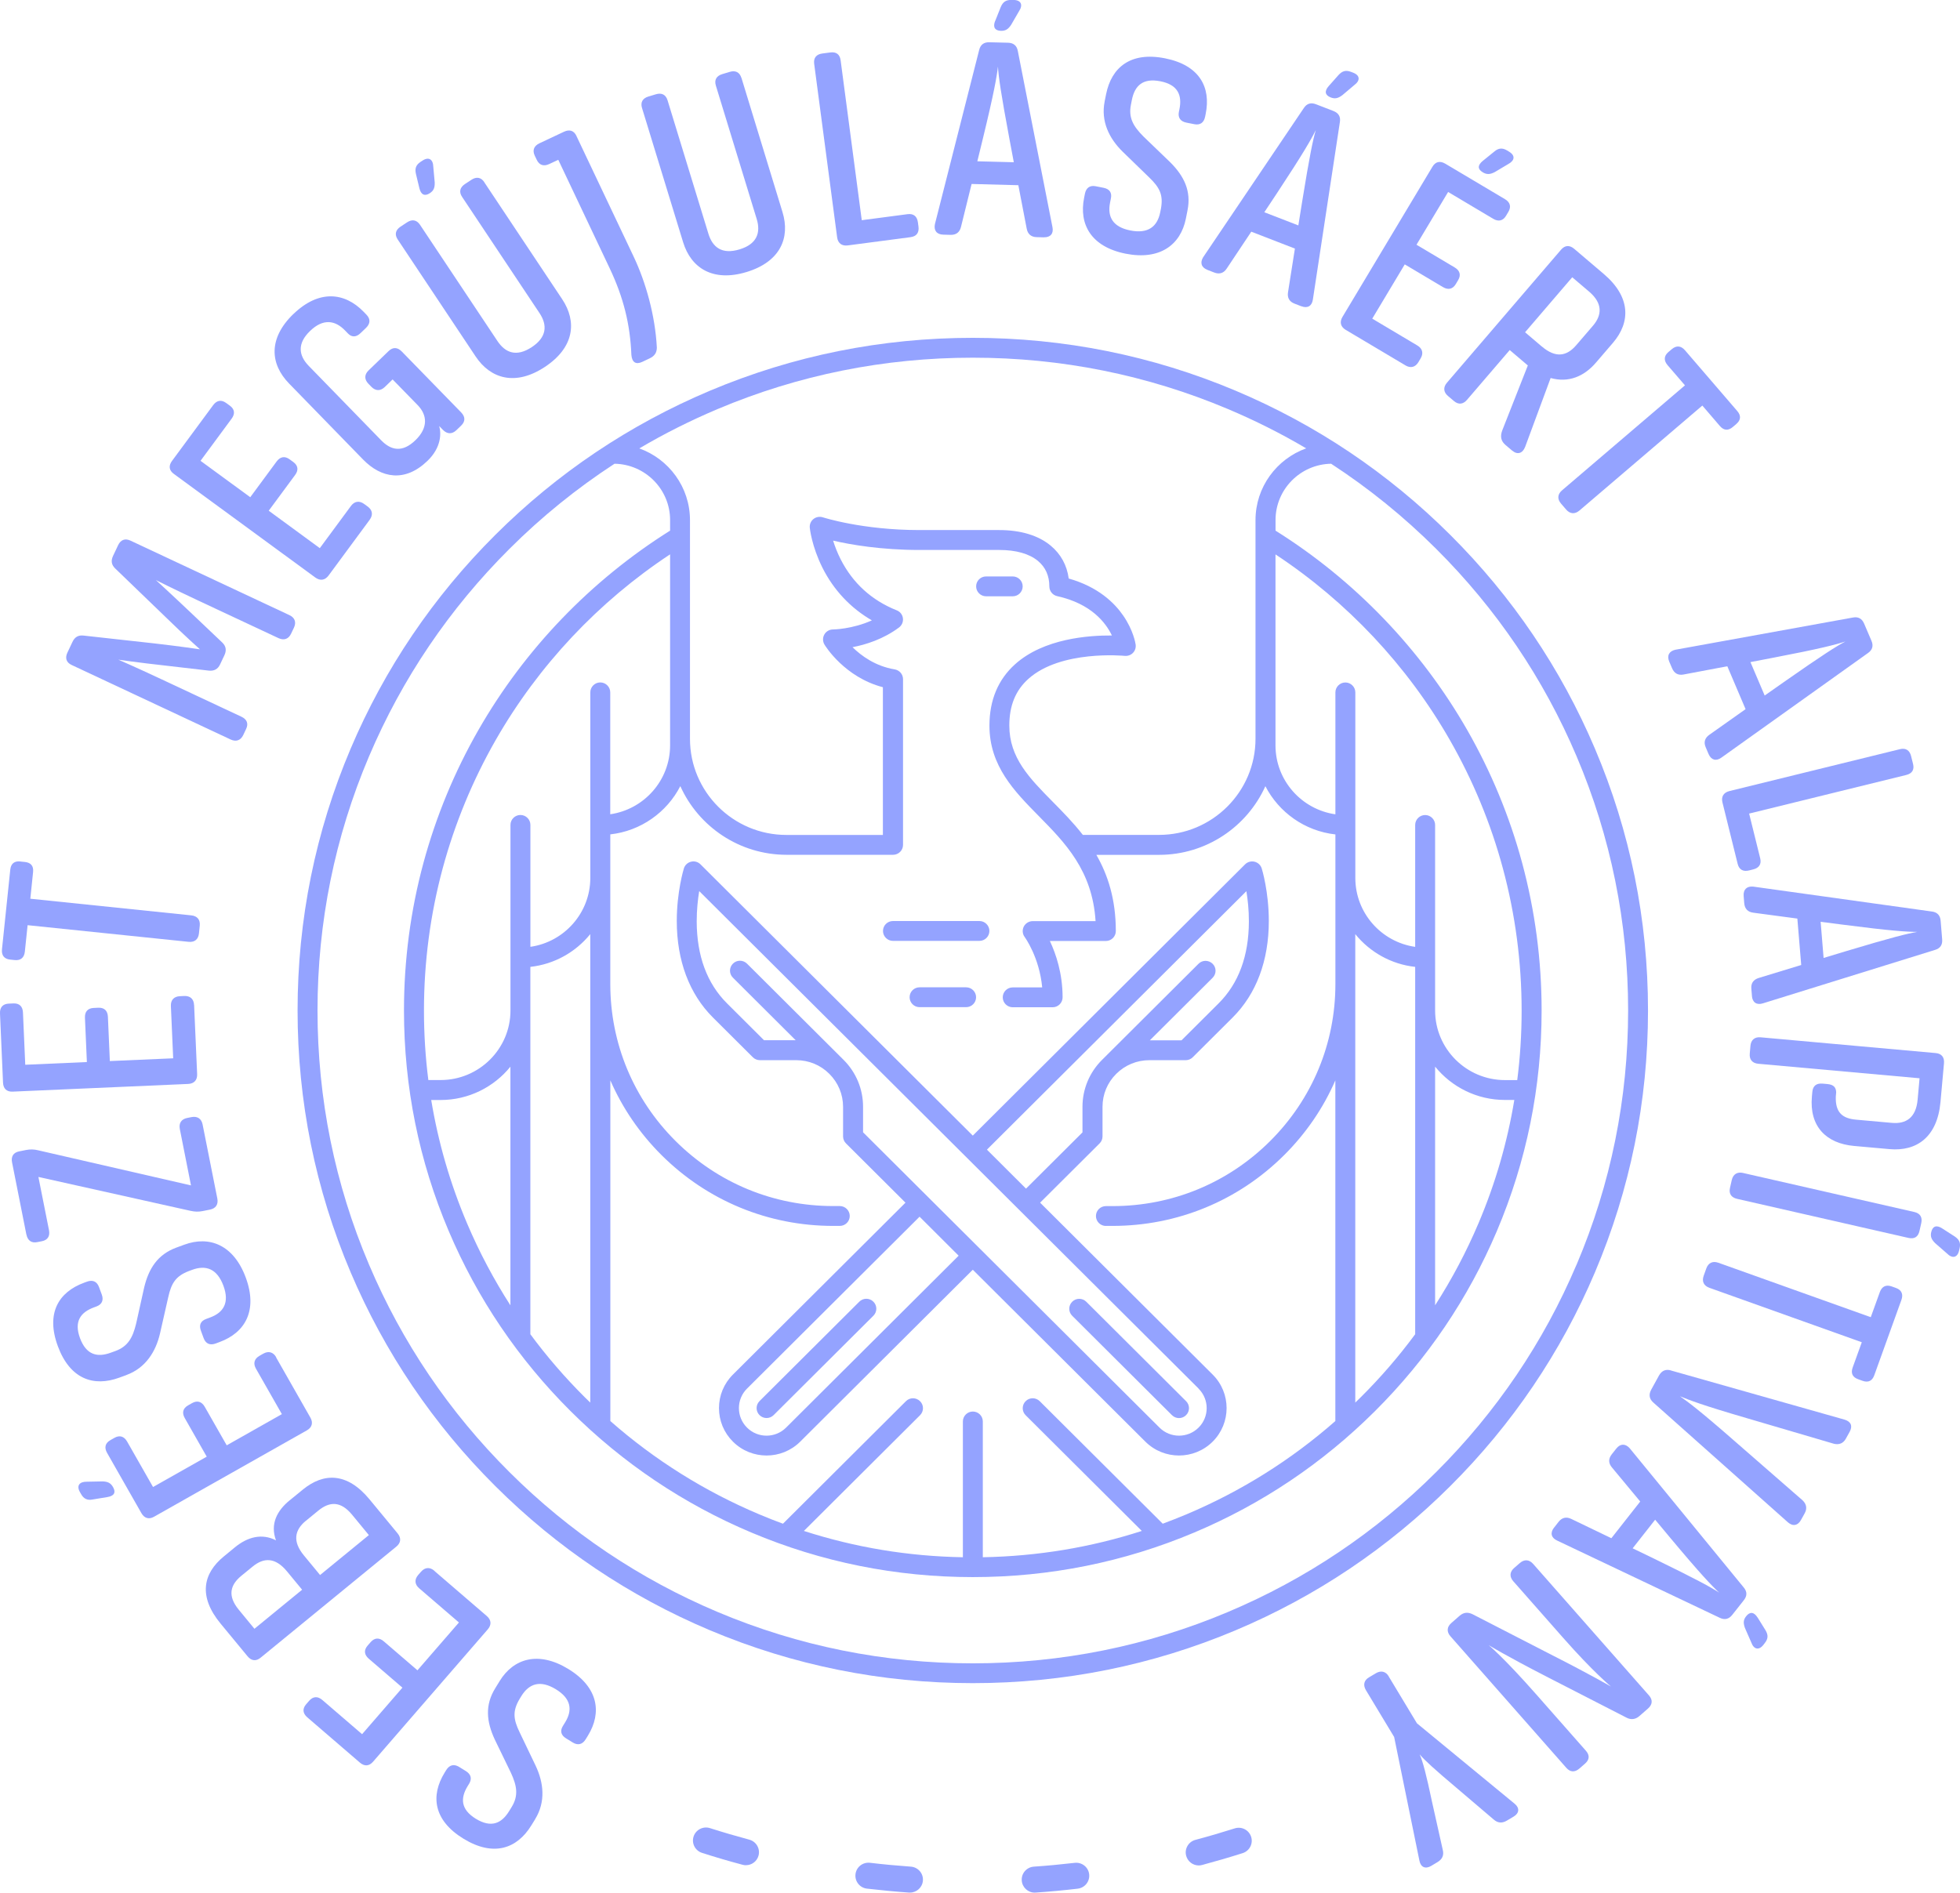 <svg width="234" height="226" viewBox="0 0 234 226" fill="none" xmlns="http://www.w3.org/2000/svg">
<g clip-path="url(#clip0_10832_12749)">
<path d="M173.141 63.867C165.741 56.492 157.119 50.701 147.519 46.654C137.582 42.464 127.023 40.341 116.14 40.341C105.256 40.341 94.697 42.464 84.761 46.654C75.161 50.701 66.539 56.492 59.138 63.867C51.737 71.241 45.925 79.832 41.863 89.397C37.658 99.304 35.527 109.819 35.527 120.663C35.527 131.507 37.658 142.028 41.863 151.929C45.925 161.494 51.737 170.085 59.138 177.459C66.539 184.834 75.161 190.625 84.761 194.672C94.703 198.862 105.256 200.985 116.14 200.985C127.023 200.985 137.582 198.862 147.519 194.672C157.119 190.625 165.741 184.834 173.141 177.459C180.542 170.085 186.355 161.494 190.416 151.929C194.621 142.022 196.752 131.507 196.752 120.663C196.752 109.819 194.621 99.298 190.416 89.397C186.355 79.832 180.542 71.241 173.141 63.867ZM85.689 48.839C95.332 44.773 105.58 42.712 116.14 42.712C126.699 42.712 136.947 44.773 146.59 48.839C149.824 50.204 152.945 51.769 155.941 53.538C152.421 54.804 149.892 58.162 149.892 62.104V88.218C149.892 94.543 144.728 99.695 138.373 99.695H129.278C128.144 98.236 126.892 96.964 125.69 95.747C122.905 92.923 120.5 90.49 120.5 86.635C120.5 84.264 121.242 82.439 122.774 81.067C126.655 77.578 134.2 78.311 134.274 78.317C134.642 78.354 135.003 78.224 135.259 77.963C135.514 77.703 135.632 77.336 135.583 76.97C135.558 76.802 135.308 75.257 134.094 73.5C133.06 71.998 131.11 70.074 127.59 69.081C127.384 67.504 126.649 66.157 125.434 65.151C123.97 63.935 121.852 63.295 119.311 63.295H109.779C102.933 63.295 98.285 61.787 98.242 61.775C97.862 61.651 97.438 61.725 97.12 61.973C96.803 62.222 96.641 62.619 96.678 63.016C96.684 63.103 96.915 65.238 98.186 67.783C99.531 70.465 101.55 72.606 104.091 74.078C101.749 75.139 99.475 75.164 99.45 75.164C99.02 75.164 98.628 75.393 98.416 75.766C98.204 76.138 98.211 76.598 98.429 76.964C98.528 77.132 100.821 80.862 105.406 82.06V99.701H93.887C87.539 99.701 82.375 94.555 82.375 88.224V62.11C82.375 58.168 79.852 54.81 76.326 53.544C79.322 51.775 82.443 50.211 85.676 48.845M179.676 128.974C175.079 128.974 171.335 125.25 171.335 120.669V98.509C171.335 97.858 170.799 97.324 170.145 97.324C169.491 97.324 168.955 97.858 168.955 98.509V113.065C164.918 112.488 161.81 109.018 161.81 104.841V82.681C161.81 82.029 161.274 81.495 160.62 81.495C159.966 81.495 159.43 82.029 159.43 82.681V97.237C155.393 96.659 152.278 93.19 152.278 89.012V66.201C160.832 71.849 167.996 79.465 173.085 88.348C175.845 93.171 177.982 98.323 179.421 103.674C180.91 109.186 181.664 114.909 181.664 120.669C181.664 123.469 181.489 126.237 181.14 128.974H179.676ZM180.791 131.346C179.957 136.398 178.53 141.327 176.512 146.075C175.06 149.496 173.328 152.767 171.335 155.864V127.367C173.303 129.794 176.312 131.346 179.676 131.346H180.791ZM168.955 115.455V159.322C166.999 161.972 164.837 164.48 162.47 166.833C162.252 167.05 162.028 167.267 161.803 167.484V111.545C163.535 113.68 166.071 115.139 168.949 115.455M132.025 146.386H132.817C140.56 146.386 147.843 143.382 153.319 137.925C155.941 135.312 157.997 132.289 159.424 129.006V169.688C154.128 174.343 148.16 178.08 141.644 180.83C140.71 181.221 139.763 181.593 138.816 181.947L124.132 167.317C123.665 166.851 122.911 166.851 122.45 167.317C121.983 167.782 121.983 168.533 122.45 168.993L136.318 182.81C130.206 184.784 123.846 185.833 117.336 185.951V169.738C117.336 169.08 116.8 168.552 116.146 168.552C115.492 168.552 114.956 169.086 114.956 169.738V185.951C108.446 185.839 102.085 184.784 95.974 182.81L109.841 168.993C110.309 168.527 110.309 167.776 109.841 167.317C109.374 166.851 108.62 166.851 108.159 167.317L93.476 181.947C92.529 181.6 91.582 181.227 90.648 180.83C84.125 178.08 78.163 174.343 72.868 169.688V129.006C74.301 132.295 76.357 135.318 78.973 137.925C84.449 143.382 91.732 146.386 99.469 146.386H100.26C100.921 146.386 101.45 145.852 101.45 145.2C101.45 144.548 100.914 144.015 100.26 144.015H99.469C92.361 144.015 85.683 141.259 80.655 136.249C75.628 131.24 72.862 124.586 72.862 117.503V99.633C76.513 99.229 79.615 96.995 81.222 93.872C83.396 98.702 88.268 102.072 93.912 102.072H106.621C107.281 102.072 107.811 101.538 107.811 100.887V81.104C107.811 80.521 107.393 80.03 106.814 79.931C104.521 79.552 102.833 78.317 101.78 77.281C103.344 76.983 105.45 76.331 107.331 74.928C107.674 74.673 107.854 74.245 107.798 73.823C107.742 73.395 107.462 73.035 107.057 72.879C104.073 71.688 101.824 69.645 100.372 66.803C99.955 65.977 99.662 65.201 99.463 64.556C101.55 65.04 105.182 65.673 109.792 65.673H119.323C121.304 65.673 122.893 66.126 123.921 66.983C124.824 67.734 125.279 68.758 125.279 70.024C125.279 70.583 125.665 71.061 126.213 71.185C130.287 72.085 132.025 74.369 132.748 75.884C129.97 75.859 124.618 76.244 121.198 79.31C119.161 81.135 118.127 83.606 118.127 86.647C118.127 91.47 121.111 94.493 123.995 97.423C127.154 100.632 130.418 103.934 130.798 109.993H123.291C122.843 109.993 122.432 110.247 122.226 110.644C122.027 111.048 122.064 111.526 122.332 111.886C122.351 111.911 124.089 114.294 124.425 117.907H120.905C120.245 117.907 119.716 118.441 119.716 119.093C119.716 119.744 120.251 120.278 120.905 120.278H125.671C126.331 120.278 126.861 119.744 126.861 119.093C126.861 116.219 126.057 113.878 125.341 112.364H132.025C132.686 112.364 133.215 111.83 133.215 111.178C133.215 107.386 132.268 104.474 130.892 102.078H138.38C144.024 102.078 148.895 98.708 151.07 93.879C152.677 97.001 155.779 99.236 159.43 99.639V117.51C159.43 124.592 156.664 131.246 151.637 136.256C146.609 141.265 139.931 144.021 132.823 144.021H132.032C131.371 144.021 130.842 144.555 130.842 145.206C130.842 145.858 131.378 146.392 132.032 146.392M63.324 113.059V98.503C63.324 97.851 62.788 97.317 62.134 97.317C61.48 97.317 60.944 97.851 60.944 98.503V120.663C60.944 125.244 57.2 128.968 52.603 128.968H51.139C50.79 126.231 50.616 123.456 50.616 120.663C50.616 114.896 51.37 109.18 52.858 103.667C54.304 98.323 56.434 93.165 59.194 88.342C64.284 79.459 71.448 71.843 80.001 66.194V89.006C80.001 93.183 76.886 96.653 72.856 97.231V82.675C72.856 82.023 72.32 81.489 71.666 81.489C71.012 81.489 70.476 82.023 70.476 82.675V104.834C70.476 109.012 67.361 112.482 63.324 113.059ZM70.47 111.545V167.484C70.246 167.267 70.027 167.05 69.803 166.833C67.442 164.48 65.274 161.972 63.318 159.322V115.455C66.196 115.139 68.738 113.68 70.47 111.545ZM60.938 127.373V155.871C58.945 152.773 57.213 149.502 55.761 146.082C53.743 141.333 52.316 136.405 51.482 131.352H52.597C55.961 131.352 58.97 129.8 60.938 127.373ZM188.224 151.004C184.286 160.284 178.642 168.62 171.459 175.783C164.277 182.947 155.91 188.564 146.59 192.493C136.947 196.559 126.699 198.62 116.14 198.62C105.58 198.62 95.332 196.559 85.689 192.493C76.376 188.564 68.009 182.947 60.82 175.783C53.637 168.626 47.993 160.29 44.056 151.004C39.975 141.395 37.907 131.184 37.907 120.663C37.907 110.142 39.975 99.931 44.056 90.322C47.999 81.042 53.637 72.706 60.82 65.543C64.67 61.7 68.869 58.305 73.367 55.375C77.036 55.437 80.001 58.429 80.001 62.097V63.364C70.557 69.292 62.658 77.504 57.126 87.156C54.26 92.153 52.055 97.498 50.553 103.041C49.008 108.757 48.23 114.679 48.23 120.657C48.23 129.788 50.024 138.652 53.569 146.994C56.989 155.051 61.885 162.289 68.121 168.502C74.357 174.716 81.621 179.595 89.707 183.002C98.08 186.534 106.976 188.322 116.14 188.322C125.304 188.322 134.2 186.534 142.572 183.002C150.658 179.595 157.922 174.716 164.158 168.502C170.394 162.289 175.291 155.051 178.711 146.994C182.249 138.652 184.05 129.794 184.05 120.657C184.05 114.685 183.265 108.757 181.726 103.041C180.231 97.498 178.019 92.153 175.16 87.156C169.628 77.504 161.729 69.285 152.284 63.364V62.097C152.284 58.429 155.25 55.437 158.919 55.375C163.417 58.305 167.609 61.7 171.466 65.543C178.648 72.7 184.293 81.036 188.23 90.322C192.31 99.931 194.378 110.142 194.378 120.663C194.378 131.184 192.31 141.395 188.23 151.004M131.627 135.697V132.165C131.627 130.675 132.206 129.279 133.265 128.23C134.318 127.181 135.726 126.597 137.215 126.597H141.557C141.875 126.597 142.174 126.473 142.398 126.249L147.164 121.501C149.992 118.683 151.481 114.698 151.481 109.98C151.481 106.479 150.671 103.81 150.634 103.699C150.509 103.301 150.185 102.997 149.78 102.898C149.375 102.798 148.945 102.916 148.652 103.208L116.14 135.604L83.627 103.208C83.334 102.916 82.904 102.792 82.499 102.898C82.094 102.997 81.77 103.301 81.646 103.699C81.615 103.81 80.799 106.479 80.799 109.98C80.799 114.704 82.294 118.689 85.116 121.501L89.882 126.249C90.106 126.473 90.411 126.597 90.722 126.597H95.065C96.56 126.597 97.961 127.174 99.014 128.23C100.067 129.279 100.653 130.681 100.653 132.165V135.697C100.653 136.014 100.777 136.311 101.002 136.535L108.103 143.611L87.502 164.139C86.43 165.206 85.838 166.628 85.838 168.142C85.838 169.657 86.43 171.078 87.502 172.146C88.611 173.251 90.062 173.803 91.52 173.803C92.978 173.803 94.429 173.251 95.538 172.146L116.14 151.619L136.741 172.146C137.85 173.251 139.308 173.803 140.759 173.803C142.211 173.803 143.669 173.251 144.778 172.146C146.995 169.936 146.995 166.342 144.778 164.139L124.176 143.611L131.278 136.535C131.502 136.311 131.627 136.014 131.627 135.697ZM93.85 170.47C92.56 171.755 90.467 171.755 89.184 170.47C88.561 169.849 88.218 169.024 88.218 168.142C88.218 167.261 88.561 166.435 89.184 165.815L109.785 145.287L114.451 149.943L93.85 170.47ZM143.096 165.821C144.385 167.106 144.385 169.191 143.096 170.47C141.806 171.755 139.713 171.755 138.43 170.47L103.039 135.207V132.165C103.039 130.042 102.21 128.05 100.702 126.547C100.603 126.448 89.184 115.07 89.184 115.07C88.716 114.605 87.963 114.605 87.502 115.07C87.034 115.536 87.034 116.287 87.502 116.746L94.996 124.214H91.215L86.798 119.813C84.406 117.429 83.191 114.139 83.178 110.036C83.178 108.64 83.315 107.379 83.477 106.405L143.096 165.808V165.821ZM129.247 135.207L122.494 141.935L117.828 137.28L148.802 106.417C148.964 107.392 149.107 108.652 149.101 110.049C149.089 114.158 147.868 117.448 145.475 119.825L141.058 124.226H137.277L144.771 116.759C145.239 116.293 145.239 115.542 144.771 115.083C144.304 114.623 143.55 114.617 143.089 115.083L131.571 126.56C130.063 128.062 129.234 130.055 129.234 132.177V135.219L129.247 135.207ZM139.918 168.986C140.149 169.216 140.454 169.334 140.759 169.334C141.065 169.334 141.37 169.216 141.6 168.986C142.068 168.521 142.068 167.77 141.6 167.311L129.689 155.442C129.222 154.977 128.468 154.977 128.007 155.442C127.54 155.908 127.54 156.659 128.007 157.118L139.918 168.986ZM102.59 155.436L90.679 167.304C90.212 167.77 90.212 168.521 90.679 168.98C90.909 169.21 91.215 169.328 91.52 169.328C91.825 169.328 92.13 169.21 92.361 168.98L104.272 157.112C104.739 156.646 104.739 155.895 104.272 155.436C103.805 154.97 103.051 154.97 102.59 155.436ZM106.608 112.351H116.931C117.591 112.351 118.121 111.818 118.121 111.166C118.121 110.514 117.585 109.98 116.931 109.98H106.608C105.948 109.98 105.418 110.514 105.418 111.166C105.418 111.818 105.954 112.351 106.608 112.351ZM109.785 117.895C109.125 117.895 108.596 118.428 108.596 119.08C108.596 119.732 109.131 120.266 109.785 120.266H115.342C116.003 120.266 116.532 119.732 116.532 119.08C116.532 118.428 115.996 117.895 115.342 117.895H109.785ZM117.728 71.204H120.905C121.566 71.204 122.095 70.676 122.095 70.018C122.095 69.36 121.56 68.832 120.905 68.832H117.728C117.068 68.832 116.538 69.366 116.538 70.018C116.538 70.67 117.074 71.204 117.728 71.204Z" fill="#94A3FF"/>
<path d="M63.898 217.223L63.43 217.98C61.73 220.742 58.932 221.76 55.338 219.563C51.743 217.366 51.388 214.423 53.089 211.661L53.27 211.369C53.644 210.761 54.179 210.606 54.796 210.978L55.612 211.481C56.223 211.854 56.378 212.387 56.005 213.002L55.843 213.263C54.964 214.69 54.97 216.05 56.808 217.179C58.646 218.303 59.879 217.738 60.776 216.279L61.082 215.783C61.923 214.417 61.717 213.25 60.995 211.686L59.063 207.701C58.079 205.578 57.88 203.617 59.119 201.605L59.655 200.73C61.319 198.024 64.29 197.118 67.853 199.296C71.448 201.494 71.872 204.517 70.19 207.254L69.922 207.689C69.548 208.297 69.012 208.452 68.395 208.08L67.579 207.577C66.969 207.204 66.844 206.683 67.199 206.106L67.467 205.671C68.364 204.219 68.209 202.841 66.365 201.717C64.496 200.575 63.163 201.041 62.247 202.524L62.016 202.903C61.188 204.318 61.269 205.286 62.054 206.888L63.954 210.854C64.913 212.884 65.162 215.156 63.891 217.223" fill="#94A3FF"/>
<path d="M51.844 187.571L58.118 192.971C58.66 193.437 58.703 194.02 58.236 194.56L44.531 210.376C44.057 210.916 43.503 210.935 42.961 210.469L36.688 205.069C36.146 204.597 36.077 204.051 36.55 203.505L36.912 203.089C37.385 202.549 37.94 202.53 38.482 202.996L43.229 207.08L48.044 201.525L44.026 198.067C43.484 197.596 43.416 197.049 43.889 196.503L44.25 196.087C44.724 195.547 45.278 195.529 45.82 195.994L49.839 199.452L54.791 193.741L50.044 189.657C49.502 189.191 49.459 188.608 49.926 188.067L50.262 187.683C50.736 187.143 51.315 187.099 51.857 187.565" fill="#94A3FF"/>
<path d="M34.587 179.154L36.151 177.875C38.637 175.839 41.44 175.796 44.119 179.042L47.47 183.102C47.925 183.654 47.869 184.231 47.315 184.684L31.111 197.949C30.557 198.402 30.002 198.328 29.548 197.769L26.327 193.865C23.654 190.619 24.234 187.887 26.726 185.851L28.046 184.765C29.554 183.53 31.255 183.064 32.949 183.933C32.239 181.997 33.055 180.401 34.587 179.148M28.507 192.22L30.376 194.492L36.07 189.83L34.263 187.639C32.868 185.951 31.504 185.963 30.158 187.068L28.806 188.173C27.485 189.259 27.137 190.557 28.507 192.22ZM36.512 181.599C35.192 182.686 34.886 184.039 36.276 185.727L38.213 188.074L44.038 183.306L42.038 180.879C40.668 179.216 39.347 179.284 37.995 180.389L36.512 181.606V181.599Z" fill="#94A3FF"/>
<path d="M13.506 177.596C13.861 178.216 13.624 178.632 12.833 178.763L11.07 179.054C10.434 179.179 10.005 178.986 9.687 178.421L9.55 178.185C9.095 177.385 9.5 176.919 10.372 176.932L12.241 176.894C12.889 176.919 13.219 177.087 13.506 177.59M32.961 162.084L37.054 169.272C37.409 169.893 37.253 170.451 36.63 170.805L18.39 181.115C17.767 181.469 17.231 181.295 16.876 180.675L12.783 173.487C12.428 172.866 12.553 172.32 13.182 171.966L13.661 171.693C14.284 171.339 14.82 171.513 15.175 172.133L18.271 177.565L24.682 173.94L22.059 169.334C21.704 168.713 21.828 168.167 22.458 167.813L22.931 167.546C23.56 167.192 24.09 167.366 24.445 167.987L27.068 172.587L33.653 168.862L30.556 163.431C30.201 162.804 30.357 162.251 30.98 161.898L31.428 161.643C32.058 161.289 32.612 161.444 32.973 162.065" fill="#94A3FF"/>
<path d="M15.081 164.2L14.246 164.505C11.194 165.628 8.366 164.697 6.908 160.755C5.45 156.814 6.995 154.281 10.054 153.164L10.378 153.046C11.05 152.798 11.568 153.009 11.817 153.679L12.147 154.573C12.396 155.243 12.184 155.759 11.511 156.007L11.225 156.112C9.649 156.69 8.808 157.764 9.549 159.781C10.297 161.798 11.617 162.115 13.225 161.525L13.773 161.327C15.28 160.774 15.847 159.731 16.252 158.055L17.212 153.735C17.76 151.463 18.825 149.8 21.043 148.98L22.009 148.626C24.999 147.528 27.896 148.645 29.341 152.556C30.799 156.497 29.254 159.135 26.232 160.246L25.753 160.426C25.08 160.675 24.563 160.464 24.314 159.793L23.983 158.893C23.734 158.223 23.959 157.739 24.6 157.503L25.08 157.323C26.687 156.733 27.422 155.554 26.675 153.536C25.915 151.488 24.581 151.029 22.943 151.631L22.526 151.786C20.993 152.382 20.457 153.201 20.077 154.939L19.105 159.222C18.601 161.407 17.38 163.35 15.1 164.188" fill="#94A3FF"/>
<path d="M3.153 147.441L1.44 138.801C1.302 138.099 1.589 137.621 2.299 137.485L3.103 137.323C3.607 137.224 4.062 137.236 4.542 137.354L22.801 141.55L21.468 134.815C21.331 134.114 21.655 133.63 22.359 133.493L22.863 133.394C23.567 133.257 24.053 133.58 24.19 134.282L25.947 143.121C26.084 143.822 25.76 144.306 25.056 144.443L24.184 144.617C23.68 144.716 23.256 144.697 22.745 144.586L4.585 140.539L5.85 146.901C5.987 147.602 5.701 148.08 4.99 148.217L4.455 148.322C3.751 148.465 3.302 148.13 3.159 147.429" fill="#94A3FF"/>
<path d="M23.174 120.005L23.536 128.26C23.567 128.974 23.174 129.403 22.458 129.434L1.508 130.352C0.791 130.383 0.392 129.992 0.361 129.272L-6.79159e-05 121.017C-0.031 120.303 0.324 119.874 1.047 119.843L1.595 119.819C2.311 119.788 2.71 120.179 2.741 120.899L3.015 127.143L10.372 126.82L10.142 121.532C10.111 120.818 10.466 120.39 11.188 120.359L11.737 120.334C12.453 120.303 12.852 120.694 12.883 121.414L13.114 126.702L20.676 126.373L20.402 120.129C20.371 119.415 20.764 118.987 21.48 118.956L21.991 118.931C22.707 118.9 23.137 119.291 23.168 120.005" fill="#94A3FF"/>
<path d="M2.424 102.873L2.972 102.929C3.688 103.003 4.025 103.413 3.95 104.127L3.62 107.317L22.838 109.304C23.555 109.378 23.922 109.825 23.848 110.539L23.754 111.457C23.679 112.171 23.231 112.538 22.514 112.463L3.296 110.477L2.966 113.636C2.891 114.35 2.473 114.716 1.757 114.642L1.209 114.586C0.492 114.511 0.162 114.065 0.237 113.351L1.227 103.841C1.302 103.127 1.713 102.792 2.43 102.867" fill="#94A3FF"/>
<path d="M14.098 78.758C14.098 78.758 16.11 79.627 19.275 81.11L28.825 85.586C29.479 85.89 29.691 86.405 29.38 87.051L29.043 87.764C28.738 88.41 28.19 88.609 27.536 88.305L8.56 79.409C7.906 79.105 7.744 78.572 8.049 77.926L8.647 76.66C8.921 76.07 9.345 75.816 9.993 75.896L18.521 76.84C21.393 77.169 23.872 77.535 23.872 77.535C23.872 77.535 22.085 75.946 19.935 73.842L13.768 67.895C13.294 67.448 13.226 66.958 13.5 66.374L14.098 65.108C14.403 64.462 14.921 64.251 15.575 64.555L34.55 73.451C35.204 73.755 35.398 74.301 35.092 74.953L34.756 75.66C34.451 76.312 33.902 76.504 33.248 76.2L23.667 71.713C20.689 70.316 18.608 69.267 18.608 69.267C18.608 69.267 20.409 70.906 22.919 73.289L26.526 76.716C27 77.162 27.056 77.678 26.794 78.236L26.271 79.347C26.009 79.906 25.555 80.142 24.938 80.08L20.016 79.509C16.341 79.105 14.079 78.764 14.079 78.764" fill="#94A3FF"/>
<path d="M44.137 62.066L39.228 68.721C38.805 69.298 38.225 69.385 37.646 68.963L20.751 56.586C20.172 56.163 20.11 55.611 20.539 55.034L25.448 48.38C25.872 47.802 26.42 47.697 27 48.119L27.442 48.441C28.021 48.864 28.084 49.416 27.654 49.993L23.941 55.027L29.878 59.373L33.024 55.108C33.447 54.531 33.995 54.425 34.575 54.847L35.017 55.17C35.596 55.592 35.659 56.151 35.229 56.722L32.083 60.986L38.182 65.456L41.895 60.422C42.318 59.844 42.898 59.757 43.477 60.179L43.894 60.484C44.474 60.906 44.561 61.483 44.137 62.06" fill="#94A3FF"/>
<path d="M35.029 37.498C38.057 34.574 41.128 34.885 43.396 37.212L43.751 37.579C44.249 38.094 44.218 38.646 43.701 39.149L43.035 39.788C42.518 40.285 41.988 40.279 41.558 39.838L41.178 39.447C40.007 38.243 38.58 38.007 37.011 39.528C35.459 41.024 35.659 42.451 36.849 43.68L45.508 52.575C46.679 53.78 48.031 54.084 49.601 52.563C51.102 51.111 51.052 49.59 49.856 48.367L46.872 45.307L45.938 46.213C45.421 46.71 44.841 46.703 44.337 46.188L43.982 45.822C43.483 45.307 43.489 44.73 44.007 44.227L46.392 41.924C46.91 41.421 47.464 41.458 47.969 41.974L55.058 49.248C55.556 49.764 55.575 50.316 55.058 50.819L54.491 51.365C53.974 51.862 53.395 51.855 52.89 51.34L52.435 50.875C52.691 51.769 52.684 53.438 51.04 55.027C48.336 57.641 45.508 57.094 43.34 54.866L34.512 45.797C32.245 43.469 32.002 40.422 35.023 37.498" fill="#94A3FF"/>
<path d="M57.818 21.763L67.118 35.729C68.9 38.404 68.57 41.489 65.056 43.811C61.543 46.132 58.565 45.239 56.783 42.563L47.482 28.597C47.084 28.001 47.221 27.461 47.819 27.064L48.591 26.555C49.189 26.157 49.744 26.244 50.142 26.84L59.387 40.72C60.334 42.141 61.661 42.656 63.493 41.446C65.293 40.254 65.362 38.82 64.415 37.393L55.17 23.513C54.771 22.917 54.908 22.377 55.506 21.98L56.279 21.471C56.877 21.074 57.431 21.161 57.824 21.756M51.32 23.066C50.722 23.463 50.267 23.271 50.074 22.495L49.657 20.763C49.513 20.118 49.65 19.702 50.217 19.323L50.448 19.174C51.189 18.684 51.712 19.032 51.731 19.925L51.899 21.781C51.918 22.427 51.775 22.768 51.32 23.066Z" fill="#94A3FF"/>
<path d="M68.826 16.251L75.66 30.664C77.093 33.687 78.227 37.684 78.42 41.52C78.407 42.129 78.14 42.52 77.548 42.799L76.682 43.209C75.909 43.575 75.455 43.258 75.38 42.383C75.23 38.715 74.445 35.537 72.794 32.048L66.652 19.081L65.568 19.59C64.92 19.894 64.384 19.733 64.079 19.081L63.842 18.585C63.537 17.939 63.749 17.424 64.397 17.113L67.337 15.729C67.991 15.425 68.521 15.586 68.826 16.238" fill="#94A3FF"/>
<path d="M88.518 9.292L93.421 25.326C94.362 28.398 93.159 31.26 89.129 32.483C85.098 33.705 82.5 31.998 81.559 28.932L76.65 12.899C76.439 12.216 76.725 11.732 77.411 11.527L78.295 11.26C78.987 11.049 79.485 11.291 79.697 11.974L84.575 27.908C85.073 29.54 86.201 30.416 88.3 29.776C90.368 29.149 90.842 27.79 90.343 26.157L85.466 10.223C85.254 9.541 85.54 9.056 86.226 8.852L87.11 8.585C87.802 8.374 88.3 8.616 88.512 9.298" fill="#94A3FF"/>
<path d="M108.721 28.318L101.214 29.305C100.498 29.398 100.037 29.044 99.943 28.336L97.202 7.616C97.109 6.903 97.47 6.48 98.18 6.387L99.133 6.263C99.843 6.17 100.267 6.493 100.36 7.201L102.884 26.294L108.353 25.574C109.07 25.481 109.493 25.835 109.587 26.549L109.655 27.058C109.749 27.771 109.431 28.224 108.715 28.318" fill="#94A3FF"/>
<path d="M124.637 28.342L123.746 28.317C123.098 28.299 122.694 27.945 122.575 27.3L121.578 22.116L115.997 21.968L114.732 27.088C114.576 27.734 114.159 28.063 113.474 28.044L112.614 28.02C111.829 28.001 111.461 27.511 111.617 26.766L116.9 5.971C117.056 5.326 117.473 5.028 118.121 5.047L120.345 5.102C120.993 5.121 121.398 5.438 121.516 6.089L125.653 27.132C125.802 27.889 125.416 28.355 124.625 28.336M121.036 19.373L120.526 16.66C119.473 11.03 119.217 9.15 119.143 7.952C119.006 9.143 118.682 11.049 117.336 16.58L116.682 19.261L121.03 19.373H121.036ZM118.812 2.508L119.473 0.85C119.728 0.242 120.077 -0.019 120.762 -0.006H121.036C121.927 0.025 122.152 0.608 121.653 1.347L120.719 2.961C120.364 3.495 120.046 3.693 119.498 3.681C118.781 3.662 118.513 3.246 118.806 2.502" fill="#94A3FF"/>
<path d="M131.882 12.104L132.057 11.235C132.698 8.057 134.966 6.139 139.096 6.965C143.227 7.79 144.585 10.428 143.943 13.606L143.874 13.942C143.731 14.643 143.283 14.972 142.579 14.829L141.638 14.643C140.934 14.5 140.604 14.053 140.747 13.352L140.809 13.048C141.14 11.409 140.666 10.13 138.548 9.708C136.43 9.286 135.471 10.242 135.134 11.918L135.022 12.489C134.704 14.059 135.302 15.084 136.523 16.307L139.713 19.379C141.37 21.037 142.236 22.806 141.775 25.115L141.576 26.12C140.947 29.236 138.473 31.105 134.38 30.291C130.25 29.466 128.799 26.772 129.428 23.631L129.527 23.128C129.671 22.427 130.119 22.098 130.823 22.241L131.764 22.427C132.468 22.57 132.767 23.01 132.63 23.681L132.53 24.184C132.194 25.86 132.817 27.095 134.935 27.517C137.084 27.945 138.174 27.051 138.517 25.344L138.604 24.91C138.891 23.296 138.48 22.415 137.19 21.179L134.032 18.113C132.424 16.536 131.409 14.488 131.882 12.117" fill="#94A3FF"/>
<path d="M155.362 36.573L154.534 36.251C153.929 36.015 153.668 35.549 153.774 34.897L154.596 29.683L149.388 27.666L146.46 32.061C146.099 32.619 145.588 32.787 144.952 32.538L144.155 32.228C143.42 31.943 143.245 31.359 143.644 30.714L155.655 12.911C156.016 12.352 156.515 12.216 157.119 12.452L159.193 13.253C159.798 13.489 160.072 13.923 159.966 14.575L156.739 35.779C156.627 36.542 156.097 36.853 155.368 36.567M155.007 26.915L155.443 24.19C156.359 18.535 156.751 16.679 157.094 15.524C156.564 16.598 155.611 18.287 152.472 23.041L150.945 25.344L155.001 26.915H155.007ZM158.62 10.292L159.804 8.957C160.252 8.473 160.67 8.343 161.305 8.585L161.561 8.684C162.389 9.007 162.402 9.634 161.685 10.161L160.259 11.366C159.742 11.75 159.38 11.831 158.869 11.633C158.197 11.372 158.091 10.894 158.62 10.292Z" fill="#94A3FF"/>
<path d="M167.785 43.625L160.665 39.391C160.048 39.025 159.905 38.46 160.272 37.846L171.019 19.907C171.386 19.292 171.934 19.18 172.551 19.547L179.672 23.78C180.288 24.146 180.45 24.68 180.083 25.294L179.802 25.766C179.435 26.381 178.887 26.492 178.27 26.126L172.888 22.923L169.112 29.224L173.672 31.936C174.289 32.303 174.451 32.836 174.084 33.451L173.803 33.923C173.436 34.537 172.888 34.649 172.271 34.283L167.711 31.57L163.83 38.05L169.212 41.253C169.829 41.62 169.972 42.184 169.604 42.799L169.343 43.24C168.975 43.854 168.408 43.997 167.792 43.631M177.012 20.565C176.395 20.198 176.401 19.727 177.018 19.218L178.407 18.094C178.899 17.672 179.366 17.629 179.921 17.964L180.158 18.107C180.949 18.578 180.83 19.18 180.058 19.596L178.451 20.552C177.878 20.844 177.504 20.863 177.005 20.565" fill="#94A3FF"/>
<path d="M180.536 53.811L179.751 53.147C179.228 52.706 179.066 52.16 179.346 51.408L182.405 43.637L182.249 43.507L180.243 41.8L175.147 47.74C174.68 48.286 174.126 48.355 173.577 47.883L172.873 47.287C172.325 46.821 172.282 46.244 172.749 45.698L186.373 29.813C186.84 29.267 187.401 29.249 187.943 29.714L191.488 32.731C194.69 35.462 194.684 38.46 192.572 40.931L190.547 43.289C189.102 44.978 187.239 45.729 185.127 45.139L182.081 53.37C181.776 54.146 181.159 54.338 180.536 53.804M184.081 41.377C185.719 42.774 187.04 42.551 188.174 41.229L190.18 38.895C191.27 37.622 191.357 36.213 189.712 34.816L187.706 33.109L182.075 39.677L184.081 41.384V41.377Z" fill="#94A3FF"/>
<path d="M207.294 50.633L206.876 50.986C206.328 51.452 205.798 51.415 205.331 50.868L203.238 48.429L188.567 60.961C188.019 61.427 187.439 61.383 186.972 60.837L186.368 60.136C185.901 59.59 185.944 59.012 186.493 58.547L201.164 46.014L199.089 43.606C198.622 43.06 198.64 42.507 199.182 42.042L199.6 41.688C200.148 41.222 200.703 41.284 201.17 41.831L207.412 49.087C207.879 49.633 207.842 50.161 207.294 50.626" fill="#94A3FF"/>
<path d="M203.985 90.043L203.636 89.223C203.38 88.627 203.536 88.118 204.084 87.734L208.401 84.68L206.221 79.558L201.019 80.539C200.365 80.67 199.892 80.421 199.624 79.794L199.287 79.006C198.982 78.28 199.275 77.752 200.022 77.585L221.203 73.742C221.858 73.612 222.3 73.873 222.555 74.469L223.427 76.511C223.683 77.107 223.558 77.603 223.01 77.982L205.511 90.471C204.882 90.924 204.296 90.763 203.985 90.043ZM210.681 83.053L212.943 81.464C217.646 78.174 219.26 77.156 220.325 76.598C219.179 76.97 217.31 77.467 211.697 78.54L208.981 79.062L210.681 83.053Z" fill="#94A3FF"/>
<path d="M207.455 103.152L205.642 95.828C205.467 95.132 205.773 94.636 206.47 94.462L226.829 89.459C227.527 89.285 227.994 89.596 228.162 90.291L228.393 91.216C228.567 91.911 228.287 92.364 227.589 92.538L208.825 97.15L210.146 102.488C210.32 103.183 210.009 103.649 209.311 103.816L208.813 103.941C208.115 104.114 207.623 103.847 207.455 103.152Z" fill="#94A3FF"/>
<path d="M209.162 118.931L209.088 118.049C209.032 117.404 209.343 116.969 209.978 116.777L215.043 115.231L214.582 109.688L209.331 108.987C208.67 108.906 208.296 108.521 208.24 107.845L208.172 106.994C208.11 106.212 208.552 105.796 209.318 105.871L230.636 108.844C231.296 108.925 231.639 109.31 231.689 109.955L231.87 112.165C231.926 112.811 231.652 113.245 231.01 113.431L210.464 119.812C209.729 120.042 209.218 119.707 209.156 118.925M217.722 114.387L220.37 113.586C225.87 111.935 227.721 111.476 228.911 111.277C227.708 111.277 225.771 111.159 220.108 110.427L217.361 110.073L217.716 114.393L217.722 114.387Z" fill="#94A3FF"/>
<path d="M217.554 129.39L218.17 129.446C218.918 129.514 219.198 129.85 219.217 130.433L219.173 130.942C219.105 132.854 219.971 133.549 221.572 133.698L225.87 134.083C227.54 134.232 228.748 133.481 228.942 131.308L229.172 128.757L209.922 127.025C209.206 126.963 208.832 126.516 208.901 125.803L208.982 124.884C209.044 124.17 209.492 123.798 210.209 123.866L231.097 125.747C231.813 125.809 232.15 126.256 232.088 126.97L231.67 131.594C231.29 135.778 228.829 137.509 225.59 137.218L221.36 136.839C218.015 136.541 215.996 134.505 216.32 130.936L216.37 130.39C216.432 129.676 216.843 129.334 217.56 129.397" fill="#94A3FF"/>
<path d="M208.109 140.067L228.555 144.728C229.259 144.89 229.533 145.374 229.371 146.069L229.16 147C228.998 147.702 228.549 147.981 227.845 147.82L207.399 143.158C206.695 142.997 206.378 142.544 206.54 141.842L206.751 140.911C206.913 140.21 207.405 139.905 208.103 140.061M230.567 147.118C230.729 146.417 231.19 146.243 231.863 146.678L233.365 147.646C233.913 148.018 234.106 148.409 233.95 149.074L233.888 149.34C233.689 150.203 233.066 150.309 232.443 149.676L231.035 148.447C230.58 147.993 230.443 147.646 230.567 147.112" fill="#94A3FF"/>
<path d="M222.363 164.883L221.846 164.697C221.167 164.455 220.942 163.977 221.185 163.3L222.275 160.278L204.085 153.779C203.406 153.536 203.157 153.015 203.4 152.338L203.711 151.469C203.954 150.793 204.477 150.545 205.156 150.787L223.347 157.286L224.425 154.3C224.668 153.623 225.16 153.369 225.839 153.611L226.356 153.797C227.035 154.039 227.247 154.554 227.004 155.225L223.764 164.225C223.521 164.902 223.042 165.125 222.363 164.883Z" fill="#94A3FF"/>
<path d="M199.487 163.648L220.22 169.52C220.992 169.75 221.204 170.29 220.824 170.979L220.376 171.786C220.064 172.357 219.566 172.549 218.943 172.4L208.514 169.334C203.194 167.782 201.687 167.186 200.565 166.727C201.549 167.422 202.864 168.378 207.025 172.022L215.211 179.16C215.672 179.607 215.772 180.128 215.46 180.699L215.012 181.506C214.651 182.164 214.059 182.307 213.454 181.779L197.382 167.472C196.908 167.056 196.809 166.534 197.139 165.932L198.061 164.256C198.391 163.66 198.889 163.462 199.494 163.642" fill="#94A3FF"/>
<path d="M185.538 182.413L186.086 181.711C186.491 181.202 187.015 181.091 187.606 181.382L192.378 183.679L195.823 179.297L192.447 175.231C192.017 174.722 192.005 174.188 192.428 173.654L192.958 172.984C193.444 172.363 194.054 172.363 194.565 172.934L208.177 189.557C208.607 190.066 208.594 190.575 208.189 191.084L206.813 192.829C206.408 193.337 205.916 193.474 205.318 193.182L185.887 183.952C185.189 183.623 185.046 183.033 185.532 182.413M194.914 184.883L197.406 186.087C202.57 188.601 204.24 189.52 205.249 190.178C204.371 189.359 203.025 187.968 199.374 183.592L197.605 181.469L194.92 184.883H194.914ZM209.834 193.145L210.775 194.66C211.111 195.225 211.117 195.665 210.694 196.199L210.526 196.416C209.977 197.118 209.367 196.944 209.074 196.106L208.326 194.399C208.108 193.791 208.133 193.424 208.47 192.996C208.912 192.431 209.404 192.468 209.828 193.145" fill="#94A3FF"/>
<path d="M192.349 201.407C192.349 201.407 190.206 199.65 186.636 195.591L180.668 188.818C180.195 188.278 180.232 187.701 180.774 187.229L181.447 186.646C181.989 186.174 182.568 186.211 183.042 186.751L196.872 202.456C197.345 202.996 197.283 203.548 196.747 204.02L195.719 204.92C195.258 205.324 194.716 205.386 194.199 205.113L184.643 200.209C179.802 197.72 177.728 196.447 177.728 196.447C177.728 196.447 179.478 197.869 183.434 202.356L189.334 209.054C189.807 209.594 189.776 210.122 189.234 210.594L188.567 211.177C188.025 211.649 187.471 211.636 186.998 211.096L173.168 195.392C172.694 194.852 172.732 194.275 173.274 193.803L174.252 192.946C174.744 192.518 175.255 192.481 175.815 192.76L185.397 197.689C189.67 199.855 192.361 201.407 192.361 201.407" fill="#94A3FF"/>
<path d="M165.797 200.19L169.167 205.783L180.823 215.379C181.446 215.882 181.39 216.515 180.711 216.919L179.919 217.39C179.359 217.726 178.836 217.719 178.325 217.266L173.821 213.43C171.304 211.307 170.064 210.184 169.491 209.489C169.859 210.302 170.295 211.953 170.955 215.106L172.251 220.904C172.413 221.568 172.17 222.027 171.609 222.362L170.874 222.803C170.17 223.225 169.609 222.958 169.46 222.176L166.445 207.415L163.074 201.823C162.707 201.208 162.844 200.643 163.436 200.296L164.258 199.805C164.875 199.439 165.442 199.576 165.809 200.19" fill="#94A3FF"/>
<path d="M123.536 226C122.726 226 122.041 225.373 121.985 224.554C121.922 223.697 122.57 222.959 123.43 222.896C125.056 222.785 126.694 222.63 128.308 222.443C129.167 222.35 129.934 222.952 130.033 223.803C130.133 224.653 129.523 225.423 128.669 225.528C127.012 225.721 125.317 225.882 123.648 225.994C123.611 225.994 123.573 225.994 123.536 225.994" fill="#94A3FF"/>
<path d="M108.633 225.994C108.596 225.994 108.558 225.994 108.521 225.994C106.845 225.876 105.157 225.714 103.5 225.522C102.646 225.423 102.036 224.653 102.136 223.796C102.235 222.94 103.008 222.338 103.868 222.437C105.475 222.629 107.119 222.778 108.739 222.896C109.599 222.958 110.247 223.697 110.184 224.554C110.128 225.373 109.443 225.994 108.633 225.994Z" fill="#94A3FF"/>
<path d="M143.116 222.754C142.43 222.754 141.801 222.294 141.614 221.599C141.39 220.774 141.888 219.917 142.717 219.7C144.281 219.284 145.863 218.818 147.414 218.328C148.236 218.067 149.109 218.52 149.37 219.333C149.632 220.147 149.177 221.022 148.361 221.283C146.76 221.792 145.134 222.263 143.521 222.698C143.384 222.735 143.253 222.754 143.116 222.754Z" fill="#94A3FF"/>
<path d="M89.06 222.729C88.929 222.729 88.792 222.71 88.655 222.673C87.041 222.245 85.415 221.767 83.814 221.252C82.992 220.991 82.543 220.116 82.805 219.302C83.067 218.489 83.945 218.036 84.761 218.297C86.312 218.793 87.888 219.253 89.458 219.675C90.287 219.898 90.779 220.749 90.561 221.574C90.374 222.27 89.745 222.723 89.06 222.723" fill="#94A3FF"/>
</g>
<defs>
<clipPath id="clip0_10832_12749">
<rect width="234" height="226" fill="white"/>
</clipPath>
</defs>
</svg>
